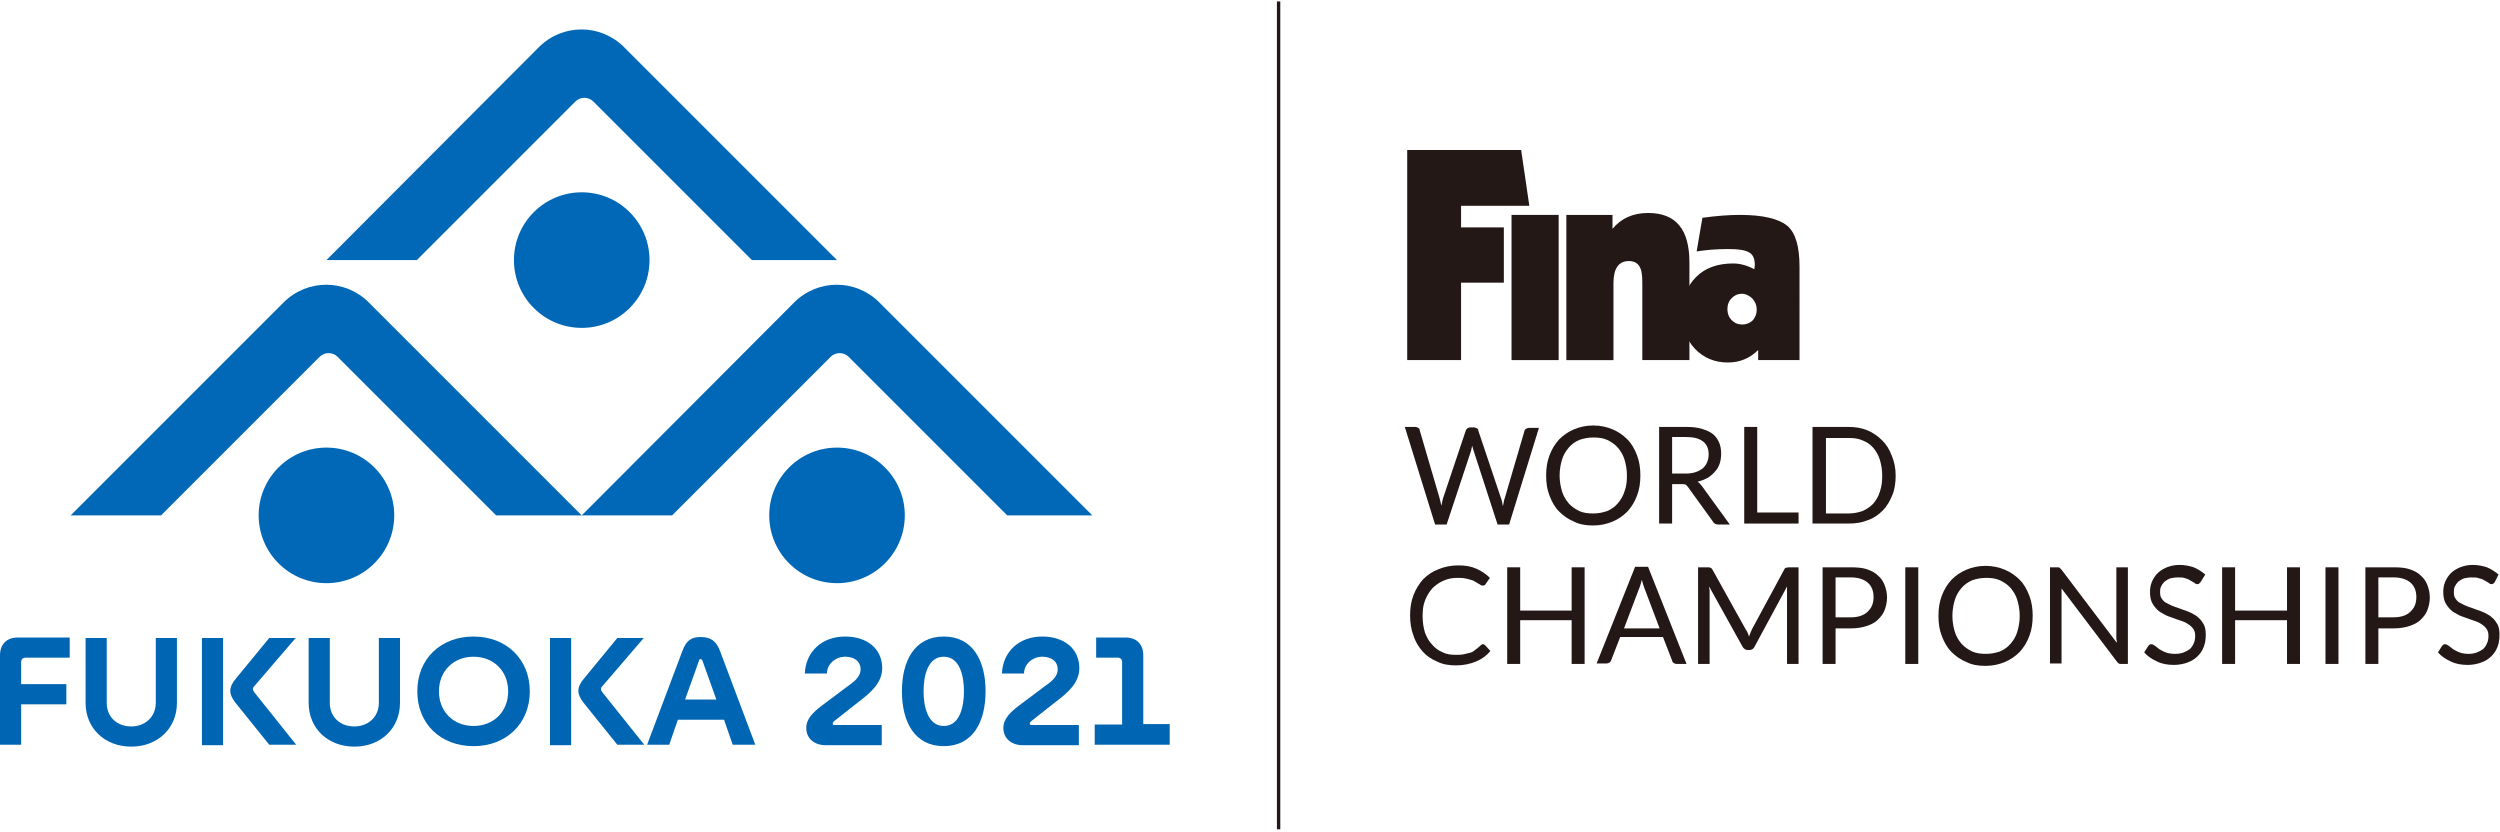 <?xml version="1.0" encoding="utf-8"?>
<!-- Generator: Adobe Illustrator 23.0.3, SVG Export Plug-In . SVG Version: 6.00 Build 0)  -->
<svg version="1.1" id="レイヤー_1" xmlns="http://www.w3.org/2000/svg" xmlns:xlink="http://www.w3.org/1999/xlink" x="0px"
	 y="0px" viewBox="0 0 520 173" style="enable-background:new 0 0 520 173;" xml:space="preserve">
<style type="text/css">
	.st0{fill:#231815;}
	.st1{fill:#0068B6;}
	.st2{fill:#0066B3;}
</style>
<g>
	<g>
		<path class="st0" d="M292.2,88.8h2.2c0.2,0,0.4,0.1,0.6,0.2c0.2,0.1,0.3,0.3,0.3,0.5l4.1,14c0.1,0.3,0.1,0.5,0.2,0.8
			c0.1,0.3,0.1,0.6,0.2,0.9c0.1-0.3,0.1-0.6,0.2-0.9c0.1-0.3,0.1-0.6,0.2-0.8l4.7-14c0.1-0.2,0.2-0.3,0.3-0.4
			c0.2-0.1,0.4-0.2,0.6-0.2h0.8c0.2,0,0.4,0.1,0.6,0.2c0.2,0.1,0.3,0.3,0.3,0.5l4.7,14c0.2,0.5,0.3,1,0.4,1.7
			c0.1-0.3,0.1-0.6,0.2-0.9c0-0.3,0.1-0.5,0.2-0.8l4.1-14c0-0.2,0.2-0.3,0.3-0.4c0.2-0.1,0.4-0.2,0.6-0.2h2.1l-6.2,20.1h-2.4
			l-5-15.4c-0.1-0.3-0.2-0.6-0.3-1c0,0.2-0.1,0.4-0.1,0.5c0,0.2-0.1,0.3-0.1,0.5l-5.1,15.4h-2.4L292.2,88.8z"/>
		<path class="st0" d="M341.2,98.9c0,1.5-0.2,2.9-0.7,4.2c-0.5,1.3-1.1,2.3-2,3.3c-0.9,0.9-1.9,1.6-3.1,2.1c-1.2,0.5-2.5,0.8-4,0.8
			c-1.5,0-2.8-0.2-4-0.8c-1.2-0.5-2.2-1.2-3.1-2.1c-0.9-0.9-1.5-2-2-3.3c-0.5-1.3-0.7-2.6-0.7-4.2c0-1.5,0.2-2.9,0.7-4.2
			c0.5-1.3,1.1-2.3,2-3.3c0.9-0.9,1.9-1.6,3.1-2.1c1.2-0.5,2.5-0.8,4-0.8c1.5,0,2.8,0.3,4,0.8c1.2,0.5,2.2,1.2,3.1,2.1
			c0.9,0.9,1.5,2,2,3.3C341,96,341.2,97.4,341.2,98.9 M338.4,98.9c0-1.2-0.2-2.3-0.5-3.3c-0.3-1-0.8-1.8-1.4-2.5
			c-0.6-0.7-1.4-1.2-2.2-1.6c-0.9-0.4-1.8-0.5-2.9-0.5c-1.1,0-2,0.2-2.9,0.5c-0.9,0.4-1.6,0.9-2.2,1.6c-0.6,0.7-1.1,1.5-1.4,2.5
			c-0.3,1-0.5,2.1-0.5,3.3c0,1.2,0.2,2.3,0.5,3.3c0.3,1,0.8,1.8,1.4,2.5c0.6,0.7,1.4,1.2,2.2,1.6c0.9,0.4,1.8,0.5,2.9,0.5
			c1.1,0,2-0.2,2.9-0.5c0.9-0.4,1.6-0.9,2.2-1.6c0.6-0.7,1.1-1.5,1.4-2.5C338.3,101.2,338.4,100.1,338.4,98.9"/>
		<path class="st0" d="M347.8,100.5v8.4h-2.7V88.8h5.6c1.3,0,2.3,0.1,3.3,0.4c0.9,0.3,1.7,0.6,2.3,1.1c0.6,0.5,1,1.1,1.3,1.8
			c0.3,0.7,0.4,1.5,0.4,2.3c0,0.7-0.1,1.4-0.3,2c-0.2,0.6-0.5,1.2-1,1.7c-0.4,0.5-0.9,0.9-1.5,1.3c-0.6,0.3-1.3,0.6-2.1,0.8
			c0.3,0.2,0.6,0.5,0.9,0.9l5.8,8h-2.4c-0.5,0-0.9-0.2-1.1-0.6l-5.2-7.2c-0.2-0.2-0.3-0.4-0.5-0.5c-0.2-0.1-0.5-0.1-0.8-0.1H347.8z
			 M347.8,98.5h2.8c0.8,0,1.5-0.1,2.1-0.3c0.6-0.2,1.1-0.5,1.5-0.8c0.4-0.4,0.7-0.8,0.9-1.3c0.2-0.5,0.3-1,0.3-1.6
			c0-1.2-0.4-2.1-1.2-2.7c-0.8-0.6-1.9-0.9-3.5-0.9h-2.9V98.5z"/>
		<polygon class="st0" points="365.5,106.6 374.1,106.6 374.1,108.9 362.8,108.9 362.8,88.8 365.5,88.8 		"/>
		<path class="st0" d="M394.3,98.9c0,1.5-0.2,2.9-0.7,4.1c-0.5,1.2-1.1,2.3-2,3.2c-0.9,0.9-1.9,1.6-3.1,2c-1.2,0.5-2.5,0.7-4,0.7
			H377V88.8h7.4c1.5,0,2.8,0.2,4,0.7c1.2,0.5,2.2,1.2,3.1,2.1c0.9,0.9,1.5,1.9,2,3.2C394,96,394.3,97.4,394.3,98.9 M391.5,98.9
			c0-1.2-0.2-2.3-0.5-3.3c-0.3-1-0.8-1.8-1.4-2.5c-0.6-0.7-1.4-1.2-2.2-1.5c-0.9-0.4-1.8-0.5-2.9-0.5h-4.7v15.7h4.7
			c1.1,0,2-0.2,2.9-0.5c0.9-0.4,1.6-0.9,2.2-1.5c0.6-0.7,1.1-1.5,1.4-2.5C391.4,101.2,391.5,100.1,391.5,98.9"/>
		<path class="st0" d="M308.5,134c0.1,0,0.3,0.1,0.4,0.2l1.1,1.2c-0.8,1-1.8,1.7-3,2.2c-1.2,0.5-2.6,0.8-4.2,0.8
			c-1.4,0-2.7-0.2-3.9-0.8c-1.2-0.5-2.2-1.2-3-2.1c-0.8-0.9-1.5-2-1.9-3.3c-0.5-1.3-0.7-2.7-0.7-4.2c0-1.5,0.2-2.9,0.7-4.2
			c0.5-1.3,1.2-2.4,2-3.3c0.9-0.9,1.9-1.6,3.2-2.1c1.2-0.5,2.6-0.8,4.1-0.8c1.5,0,2.7,0.2,3.8,0.7c1.1,0.5,2,1.1,2.8,1.9l-0.9,1.3
			c-0.1,0.1-0.1,0.2-0.2,0.2c-0.1,0.1-0.2,0.1-0.4,0.1c-0.1,0-0.2,0-0.4-0.1c-0.1-0.1-0.3-0.2-0.5-0.3c-0.2-0.1-0.4-0.3-0.7-0.4
			c-0.2-0.2-0.5-0.3-0.9-0.4c-0.3-0.1-0.7-0.2-1.2-0.3c-0.5-0.1-1-0.1-1.6-0.1c-1.1,0-2,0.2-2.9,0.6c-0.9,0.4-1.6,0.9-2.3,1.6
			c-0.6,0.7-1.1,1.5-1.5,2.5c-0.4,1-0.5,2.1-0.5,3.3c0,1.3,0.2,2.4,0.5,3.4c0.4,1,0.8,1.8,1.5,2.5c0.6,0.7,1.3,1.2,2.2,1.6
			c0.8,0.4,1.7,0.5,2.7,0.5c0.6,0,1.1,0,1.6-0.1c0.5-0.1,0.9-0.2,1.3-0.3c0.4-0.1,0.8-0.3,1.1-0.6c0.3-0.2,0.7-0.5,1-0.8
			C308.2,134,308.3,134,308.5,134"/>
		<polygon class="st0" points="329.6,138.1 326.9,138.1 326.9,129 316.2,129 316.2,138.1 313.5,138.1 313.5,118 316.2,118 
			316.2,127 326.9,127 326.9,118 329.6,118 		"/>
		<path class="st0" d="M350.8,138.1h-2.1c-0.2,0-0.4-0.1-0.6-0.2c-0.1-0.1-0.3-0.3-0.3-0.5l-1.9-4.9H337l-1.9,4.9
			c-0.1,0.2-0.2,0.3-0.3,0.4c-0.2,0.1-0.4,0.2-0.6,0.2h-2.1l8-20.1h2.7L350.8,138.1z M337.8,130.7h7.4l-3.1-8.2
			c-0.2-0.5-0.4-1.1-0.6-1.9c-0.1,0.4-0.2,0.7-0.3,1.1c-0.1,0.3-0.2,0.6-0.3,0.8L337.8,130.7z"/>
		<path class="st0" d="M363.5,131.6c0.1,0.2,0.2,0.5,0.3,0.8c0.1-0.3,0.2-0.5,0.3-0.8c0.1-0.2,0.2-0.5,0.3-0.7l6.7-12.4
			c0.1-0.2,0.2-0.4,0.4-0.4c0.1,0,0.3-0.1,0.6-0.1h2v20.1h-2.4v-14.8c0-0.2,0-0.4,0-0.6c0-0.2,0-0.5,0-0.7l-6.8,12.6
			c-0.2,0.4-0.6,0.6-1,0.6h-0.4c-0.4,0-0.7-0.2-1-0.6l-7-12.6c0,0.2,0,0.5,0.1,0.7c0,0.2,0,0.4,0,0.6v14.8h-2.4V118h2
			c0.2,0,0.4,0,0.6,0.1c0.1,0,0.3,0.2,0.4,0.4l6.9,12.4C363.2,131.1,363.4,131.3,363.5,131.6"/>
		<path class="st0" d="M381.8,130.6v7.5h-2.7V118h5.9c1.3,0,2.4,0.1,3.3,0.4c0.9,0.3,1.7,0.7,2.3,1.3c0.6,0.5,1.1,1.2,1.4,2
			c0.3,0.8,0.5,1.6,0.5,2.6c0,0.9-0.2,1.8-0.5,2.6c-0.3,0.8-0.8,1.4-1.4,2c-0.6,0.6-1.4,1-2.3,1.3c-0.9,0.3-2,0.5-3.2,0.5H381.8z
			 M381.8,128.4h3.2c0.8,0,1.4-0.1,2-0.3c0.6-0.2,1.1-0.5,1.5-0.9c0.4-0.4,0.7-0.8,0.9-1.3c0.2-0.5,0.3-1.1,0.3-1.7
			c0-1.3-0.4-2.3-1.2-3c-0.8-0.7-2-1.1-3.5-1.1h-3.2V128.4z"/>
		<rect x="396.3" y="118" class="st0" width="2.7" height="20.1"/>
		<path class="st0" d="M422.8,128.1c0,1.5-0.2,2.9-0.7,4.2c-0.5,1.3-1.1,2.3-2,3.3c-0.9,0.9-1.9,1.6-3.1,2.1c-1.2,0.5-2.5,0.8-4,0.8
			c-1.5,0-2.8-0.2-4-0.8c-1.2-0.5-2.2-1.2-3.1-2.1c-0.9-0.9-1.5-2-2-3.3c-0.5-1.3-0.7-2.6-0.7-4.2c0-1.5,0.2-2.9,0.7-4.2
			c0.5-1.3,1.1-2.3,2-3.3c0.9-0.9,1.9-1.6,3.1-2.1c1.2-0.5,2.5-0.8,4-0.8c1.5,0,2.8,0.3,4,0.8c1.2,0.5,2.2,1.2,3.1,2.1
			c0.9,0.9,1.5,2,2,3.3C422.6,125.2,422.8,126.6,422.8,128.1 M420.1,128.1c0-1.2-0.2-2.3-0.5-3.3c-0.3-1-0.8-1.8-1.4-2.5
			c-0.6-0.7-1.4-1.2-2.2-1.6c-0.9-0.4-1.8-0.5-2.9-0.5c-1.1,0-2,0.2-2.9,0.5c-0.9,0.4-1.6,0.9-2.2,1.6c-0.6,0.7-1.1,1.5-1.4,2.5
			c-0.3,1-0.5,2.1-0.5,3.3c0,1.2,0.2,2.3,0.5,3.3c0.3,1,0.8,1.8,1.4,2.5c0.6,0.7,1.4,1.2,2.2,1.6c0.9,0.4,1.8,0.5,2.9,0.5
			c1.1,0,2-0.2,2.9-0.5c0.9-0.4,1.6-0.9,2.2-1.6c0.6-0.7,1.1-1.5,1.4-2.5C419.9,130.4,420.1,129.3,420.1,128.1"/>
		<path class="st0" d="M428.4,118.1c0.1,0.1,0.2,0.2,0.4,0.4l11.5,15.2c0-0.2,0-0.5-0.1-0.7c0-0.2,0-0.5,0-0.7V118h2.4v20.1h-1.4
			c-0.2,0-0.4,0-0.5-0.1c-0.1-0.1-0.3-0.2-0.4-0.4l-11.5-15.2c0,0.2,0,0.5,0,0.7c0,0.2,0,0.4,0,0.6v14.3h-2.4V118h1.4
			C428.1,118,428.3,118,428.4,118.1"/>
		<path class="st0" d="M457.7,121.1c-0.1,0.1-0.2,0.2-0.3,0.3c-0.1,0.1-0.2,0.1-0.4,0.1c-0.2,0-0.3-0.1-0.5-0.2
			c-0.2-0.2-0.5-0.3-0.8-0.5c-0.3-0.2-0.7-0.4-1.1-0.5c-0.5-0.2-1-0.2-1.6-0.2c-0.6,0-1.1,0.1-1.6,0.2c-0.5,0.2-0.8,0.4-1.2,0.7
			c-0.3,0.3-0.5,0.6-0.7,1c-0.2,0.4-0.2,0.8-0.2,1.2c0,0.6,0.1,1,0.4,1.4c0.3,0.4,0.6,0.7,1.1,0.9c0.5,0.3,1,0.5,1.5,0.7
			c0.6,0.2,1.2,0.4,1.7,0.6c0.6,0.2,1.2,0.4,1.8,0.7c0.6,0.3,1.1,0.6,1.5,1c0.5,0.4,0.8,0.9,1.1,1.4c0.3,0.6,0.4,1.3,0.4,2.1
			c0,0.9-0.1,1.7-0.4,2.5c-0.3,0.8-0.7,1.4-1.3,2c-0.6,0.6-1.3,1-2.1,1.3c-0.8,0.3-1.8,0.5-2.8,0.5c-1.3,0-2.5-0.2-3.5-0.7
			c-1.1-0.5-2-1.1-2.7-1.9l0.8-1.3c0.1-0.1,0.2-0.2,0.3-0.3c0.1-0.1,0.2-0.1,0.4-0.1c0.2,0,0.4,0.1,0.7,0.3c0.2,0.2,0.6,0.4,0.9,0.7
			c0.4,0.2,0.8,0.5,1.4,0.7c0.5,0.2,1.2,0.3,2,0.3c0.6,0,1.2-0.1,1.7-0.3c0.5-0.2,0.9-0.4,1.3-0.7c0.3-0.3,0.6-0.7,0.8-1.2
			c0.2-0.4,0.3-1,0.3-1.5c0-0.6-0.1-1.1-0.4-1.5c-0.3-0.4-0.6-0.7-1.1-1c-0.4-0.3-0.9-0.5-1.5-0.7c-0.6-0.2-1.2-0.4-1.7-0.6
			c-0.6-0.2-1.2-0.4-1.7-0.7c-0.6-0.3-1.1-0.6-1.5-1c-0.4-0.4-0.8-0.9-1.1-1.5c-0.3-0.6-0.4-1.4-0.4-2.2c0-0.7,0.1-1.4,0.4-2.1
			c0.3-0.7,0.7-1.3,1.2-1.8c0.5-0.5,1.2-0.9,1.9-1.2c0.8-0.3,1.6-0.5,2.6-0.5c1.1,0,2.1,0.2,3,0.5c0.9,0.4,1.7,0.9,2.4,1.5
			L457.7,121.1z"/>
		<polygon class="st0" points="478.4,138.1 475.7,138.1 475.7,129 464.9,129 464.9,138.1 462.2,138.1 462.2,118 464.9,118 
			464.9,127 475.7,127 475.7,118 478.4,118 		"/>
		<g>
			<rect x="483.7" y="118" class="st0" width="2.7" height="20.1"/>
			<path class="st0" d="M494.7,130.6v7.5H492V118h5.9c1.3,0,2.4,0.1,3.3,0.4c0.9,0.3,1.7,0.7,2.3,1.3c0.6,0.5,1.1,1.2,1.4,2
				c0.3,0.8,0.5,1.6,0.5,2.6c0,0.9-0.2,1.8-0.5,2.6c-0.3,0.8-0.8,1.4-1.4,2c-0.6,0.6-1.4,1-2.3,1.3c-0.9,0.3-2,0.5-3.2,0.5H494.7z
				 M494.7,128.4h3.2c0.8,0,1.4-0.1,2-0.3c0.6-0.2,1.1-0.5,1.5-0.9c0.4-0.4,0.7-0.8,0.9-1.3c0.2-0.5,0.3-1.1,0.3-1.7
				c0-1.3-0.4-2.3-1.2-3c-0.8-0.7-2-1.1-3.5-1.1h-3.2V128.4z"/>
			<path class="st0" d="M518.9,121.1c-0.1,0.1-0.2,0.2-0.3,0.3c-0.1,0.1-0.2,0.1-0.4,0.1c-0.2,0-0.3-0.1-0.5-0.2
				c-0.2-0.2-0.5-0.3-0.8-0.5c-0.3-0.2-0.7-0.4-1.2-0.5c-0.5-0.2-1-0.2-1.6-0.2c-0.6,0-1.1,0.1-1.6,0.2c-0.5,0.2-0.8,0.4-1.2,0.7
				c-0.3,0.3-0.5,0.6-0.7,1c-0.2,0.4-0.2,0.8-0.2,1.2c0,0.6,0.1,1,0.4,1.4c0.3,0.4,0.6,0.7,1.1,0.9c0.5,0.3,1,0.5,1.5,0.7
				c0.6,0.2,1.2,0.4,1.7,0.6c0.6,0.2,1.2,0.4,1.8,0.7c0.6,0.3,1.1,0.6,1.5,1c0.5,0.4,0.8,0.9,1.1,1.4c0.3,0.6,0.4,1.3,0.4,2.1
				c0,0.9-0.1,1.7-0.4,2.5c-0.3,0.8-0.7,1.4-1.3,2c-0.6,0.6-1.3,1-2.1,1.3c-0.8,0.3-1.8,0.5-2.8,0.5c-1.3,0-2.5-0.2-3.5-0.7
				c-1.1-0.5-2-1.1-2.7-1.9l0.8-1.3c0.1-0.1,0.2-0.2,0.3-0.3c0.1-0.1,0.2-0.1,0.4-0.1c0.2,0,0.4,0.1,0.7,0.3
				c0.2,0.2,0.6,0.4,0.9,0.7c0.4,0.2,0.8,0.5,1.4,0.7c0.5,0.2,1.2,0.3,1.9,0.3c0.6,0,1.2-0.1,1.7-0.3c0.5-0.2,0.9-0.4,1.3-0.7
				c0.3-0.3,0.6-0.7,0.8-1.2c0.2-0.4,0.3-1,0.3-1.5c0-0.6-0.1-1.1-0.4-1.5c-0.3-0.4-0.6-0.7-1.1-1c-0.4-0.3-0.9-0.5-1.5-0.7
				c-0.6-0.2-1.2-0.4-1.7-0.6c-0.6-0.2-1.2-0.4-1.7-0.7c-0.6-0.3-1.1-0.6-1.5-1c-0.4-0.4-0.8-0.9-1.1-1.5c-0.3-0.6-0.4-1.4-0.4-2.2
				c0-0.7,0.1-1.4,0.4-2.1c0.3-0.7,0.7-1.3,1.2-1.8c0.5-0.5,1.2-0.9,1.9-1.2c0.8-0.3,1.6-0.5,2.6-0.5c1.1,0,2.1,0.2,3,0.5
				c0.9,0.4,1.7,0.9,2.4,1.5L518.9,121.1z"/>
		</g>
		<polygon class="st0" points="318.1,42.8 303.9,42.8 303.9,47.3 312.8,47.3 312.8,58.8 303.9,58.8 303.9,74.9 292.7,74.9 
			292.7,31.2 316.4,31.2 		"/>
		<rect x="314.4" y="44.7" class="st0" width="9.8" height="30.2"/>
		<path class="st0" d="M351.4,74.9h-9.8v-16c0-1.4-0.1-2.5-0.4-3.1c-0.4-1-1.2-1.5-2.4-1.5c-2.1,0-3.2,1.5-3.2,4.6v16h-9.8V44.7h9.6
			v2.9c1.8-2.2,4.3-3.3,7.4-3.3c5.8,0,8.6,3.4,8.6,10.3V74.9z"/>
		<path class="st0" d="M374,74.9h-8.3v-2.1c-1.7,1.7-3.8,2.6-6.3,2.6c-2.8,0-5.1-1-6.9-2.9c-1.8-1.9-2.6-4.4-2.6-7.4
			c0-3.1,1-5.6,2.9-7.5c1.9-1.9,4.5-2.8,7.7-2.8c1.4,0,2.9,0.4,4.4,1.2c0-0.2,0.1-0.5,0.1-0.9c0-1.3-0.4-2.2-1.2-2.6
			c-0.8-0.5-2.3-0.7-4.3-0.7c-2.5,0-4.7,0.2-6.6,0.5l1.2-7c2.9-0.4,5.5-0.6,7.8-0.6c4.8,0,8.1,0.8,9.9,2.3c1.7,1.5,2.5,4.3,2.5,8.5
			V74.9z M365.4,64.4c0-0.9-0.3-1.6-0.9-2.3c-0.6-0.6-1.4-1-2.2-1c-0.8,0-1.5,0.3-2.1,0.9c-0.6,0.6-0.9,1.4-0.9,2.3
			c0,0.9,0.3,1.7,0.9,2.3c0.6,0.6,1.3,0.9,2.2,0.9c0.8,0,1.6-0.3,2.2-0.9C365.1,66,365.4,65.3,365.4,64.4"/>
		<rect x="265.6" y="0.3" class="st0" width="0.7" height="172.2"/>
	</g>
	<g>
		<g>
			<g>
				<circle class="st1" cx="121" cy="54.1" r="14.1"/>
				<path class="st1" d="M174.1,54.1L129.8,9.8c-4.9-4.9-12.8-4.9-17.7,0L67.9,54.1l18.8,0l33-33c1-1,2.7-1,3.7,0l33,33L174.1,54.1z
					"/>
			</g>
			<g>
				<circle class="st1" cx="67.9" cy="107.2" r="14.1"/>
				<path class="st1" d="M121,107.2L76.7,62.9C71.8,58,63.9,58,59,62.9l-44.3,44.3l18.8,0l33-33c1-1,2.7-1,3.7,0l33,33L121,107.2z"
					/>
			</g>
			<g>
				<circle class="st1" cx="174.1" cy="107.2" r="14.1"/>
				<path class="st1" d="M227.2,107.2l-44.3-44.3c-4.9-4.9-12.8-4.9-17.7,0L121,107.2l18.8,0l33-33c1-1,2.7-1,3.7,0l33,33
					L227.2,107.2z"/>
			</g>
		</g>
		<g>
			<path class="st2" d="M4.4,146.6v8.3H0v-18.6c0-2.3,1.4-3.7,3.7-3.7h10.8v4.2H5.3c-0.5,0-0.9,0.3-0.9,0.9v4.6h9.4v4.2H4.4z"/>
			<path class="st2" d="M17.8,132.7h4.4v13.5c0,2.9,2.1,4.9,5.1,4.9c2.9,0,5.1-2,5.1-4.9v-13.5h4.4v13.5c0,5.3-4,9.1-9.5,9.1
				s-9.5-3.8-9.5-9.1V132.7z"/>
			<path class="st2" d="M42,132.7h4.4v22.3H42V132.7z M53,142.6c-0.3,0.3-0.4,0.5-0.4,0.7c0,0.3,0.1,0.4,0.3,0.7l8.7,10.9H56l-7-8.7
				c-0.7-0.9-1.1-1.7-1.1-2.5c0-0.8,0.4-1.7,1.2-2.6l6.9-8.4h5.5L53,142.6z"/>
			<path class="st2" d="M64.2,132.7h4.4v13.5c0,2.9,2.1,4.9,5.1,4.9c2.9,0,5.1-2,5.1-4.9v-13.5h4.4v13.5c0,5.3-4,9.1-9.5,9.1
				s-9.5-3.8-9.5-9.1V132.7z"/>
			<path class="st2" d="M86.8,143.8c0-6.8,4.9-11.4,11.7-11.4s11.7,4.7,11.7,11.4s-4.9,11.4-11.7,11.4S86.8,150.6,86.8,143.8z
				 M105.7,143.8c0-4.2-3-7.2-7.2-7.2s-7.2,3-7.2,7.2c0,4.2,3,7.2,7.2,7.2S105.7,148,105.7,143.8z"/>
			<path class="st2" d="M114.4,132.7h4.4v22.3h-4.4V132.7z M125.4,142.6c-0.3,0.3-0.4,0.5-0.4,0.7c0,0.3,0.1,0.4,0.3,0.7l8.7,10.9
				h-5.6l-7-8.7c-0.7-0.9-1.1-1.7-1.1-2.5c0-0.8,0.4-1.7,1.2-2.6l6.9-8.4h5.5L125.4,142.6z"/>
			<path class="st2" d="M150.6,149.7H141l-1.8,5.2h-4.6l7.3-19.4c0.8-2.2,1.8-3,3.8-3c2.1,0,3.3,0.8,4.1,3l7.3,19.4h-4.7
				L150.6,149.7z M142.5,145.5h6.5l-2.9-8.1c-0.1-0.2-0.2-0.3-0.4-0.3c-0.2,0-0.3,0.1-0.3,0.3L142.5,145.5z"/>
			<path class="st2" d="M173.5,150c-0.1,0.1-0.3,0.3-0.3,0.5c0,0.2,0.1,0.3,0.3,0.3h9.9v4.2h-11.7c-2.2,0-4-1.3-4-3.6
				c0-1.9,1.5-3.3,3.2-4.6l5.2-3.9c1.4-1,2.9-2,2.9-3.7c0-1.7-1.4-2.6-3.2-2.6c-2,0-3.8,1.5-3.8,3.5h-4.6c0.2-4.6,3.6-7.7,8.4-7.7
				c4.4,0,7.7,2.4,7.7,6.6c0,3-2.4,5.1-4.8,6.9L173.5,150z"/>
			<path class="st2" d="M196.3,155.2c-6.1,0-8.7-5.1-8.7-11.4s2.6-11.4,8.7-11.4c6.1,0,8.7,5.1,8.7,11.4S202.4,155.2,196.3,155.2z
				 M196.3,151c3.3,0,4.2-3.9,4.2-7.2c0-3.3-0.9-7.2-4.2-7.2s-4.2,3.9-4.2,7.2C192.1,147,193,151,196.3,151z"/>
			<path class="st2" d="M214.5,150c-0.1,0.1-0.3,0.3-0.3,0.5c0,0.2,0.1,0.3,0.3,0.3h9.9v4.2h-11.7c-2.2,0-4-1.3-4-3.6
				c0-1.9,1.5-3.3,3.2-4.6l5.2-3.9c1.4-1,2.9-2,2.9-3.7c0-1.7-1.4-2.6-3.2-2.6c-2,0-3.8,1.5-3.8,3.5h-4.6c0.2-4.6,3.6-7.7,8.4-7.7
				c4.4,0,7.7,2.4,7.7,6.6c0,3-2.4,5.1-4.8,6.9L214.5,150z"/>
			<path class="st2" d="M243.3,154.9h-15.6v-4.2h5.7v-13c0-0.5-0.3-0.9-0.9-0.9H228v-4.2h6.1c2.3,0,3.7,1.4,3.7,3.7v14.3h5.5V154.9z
				"/>
		</g>
	</g>
</g>
</svg>
